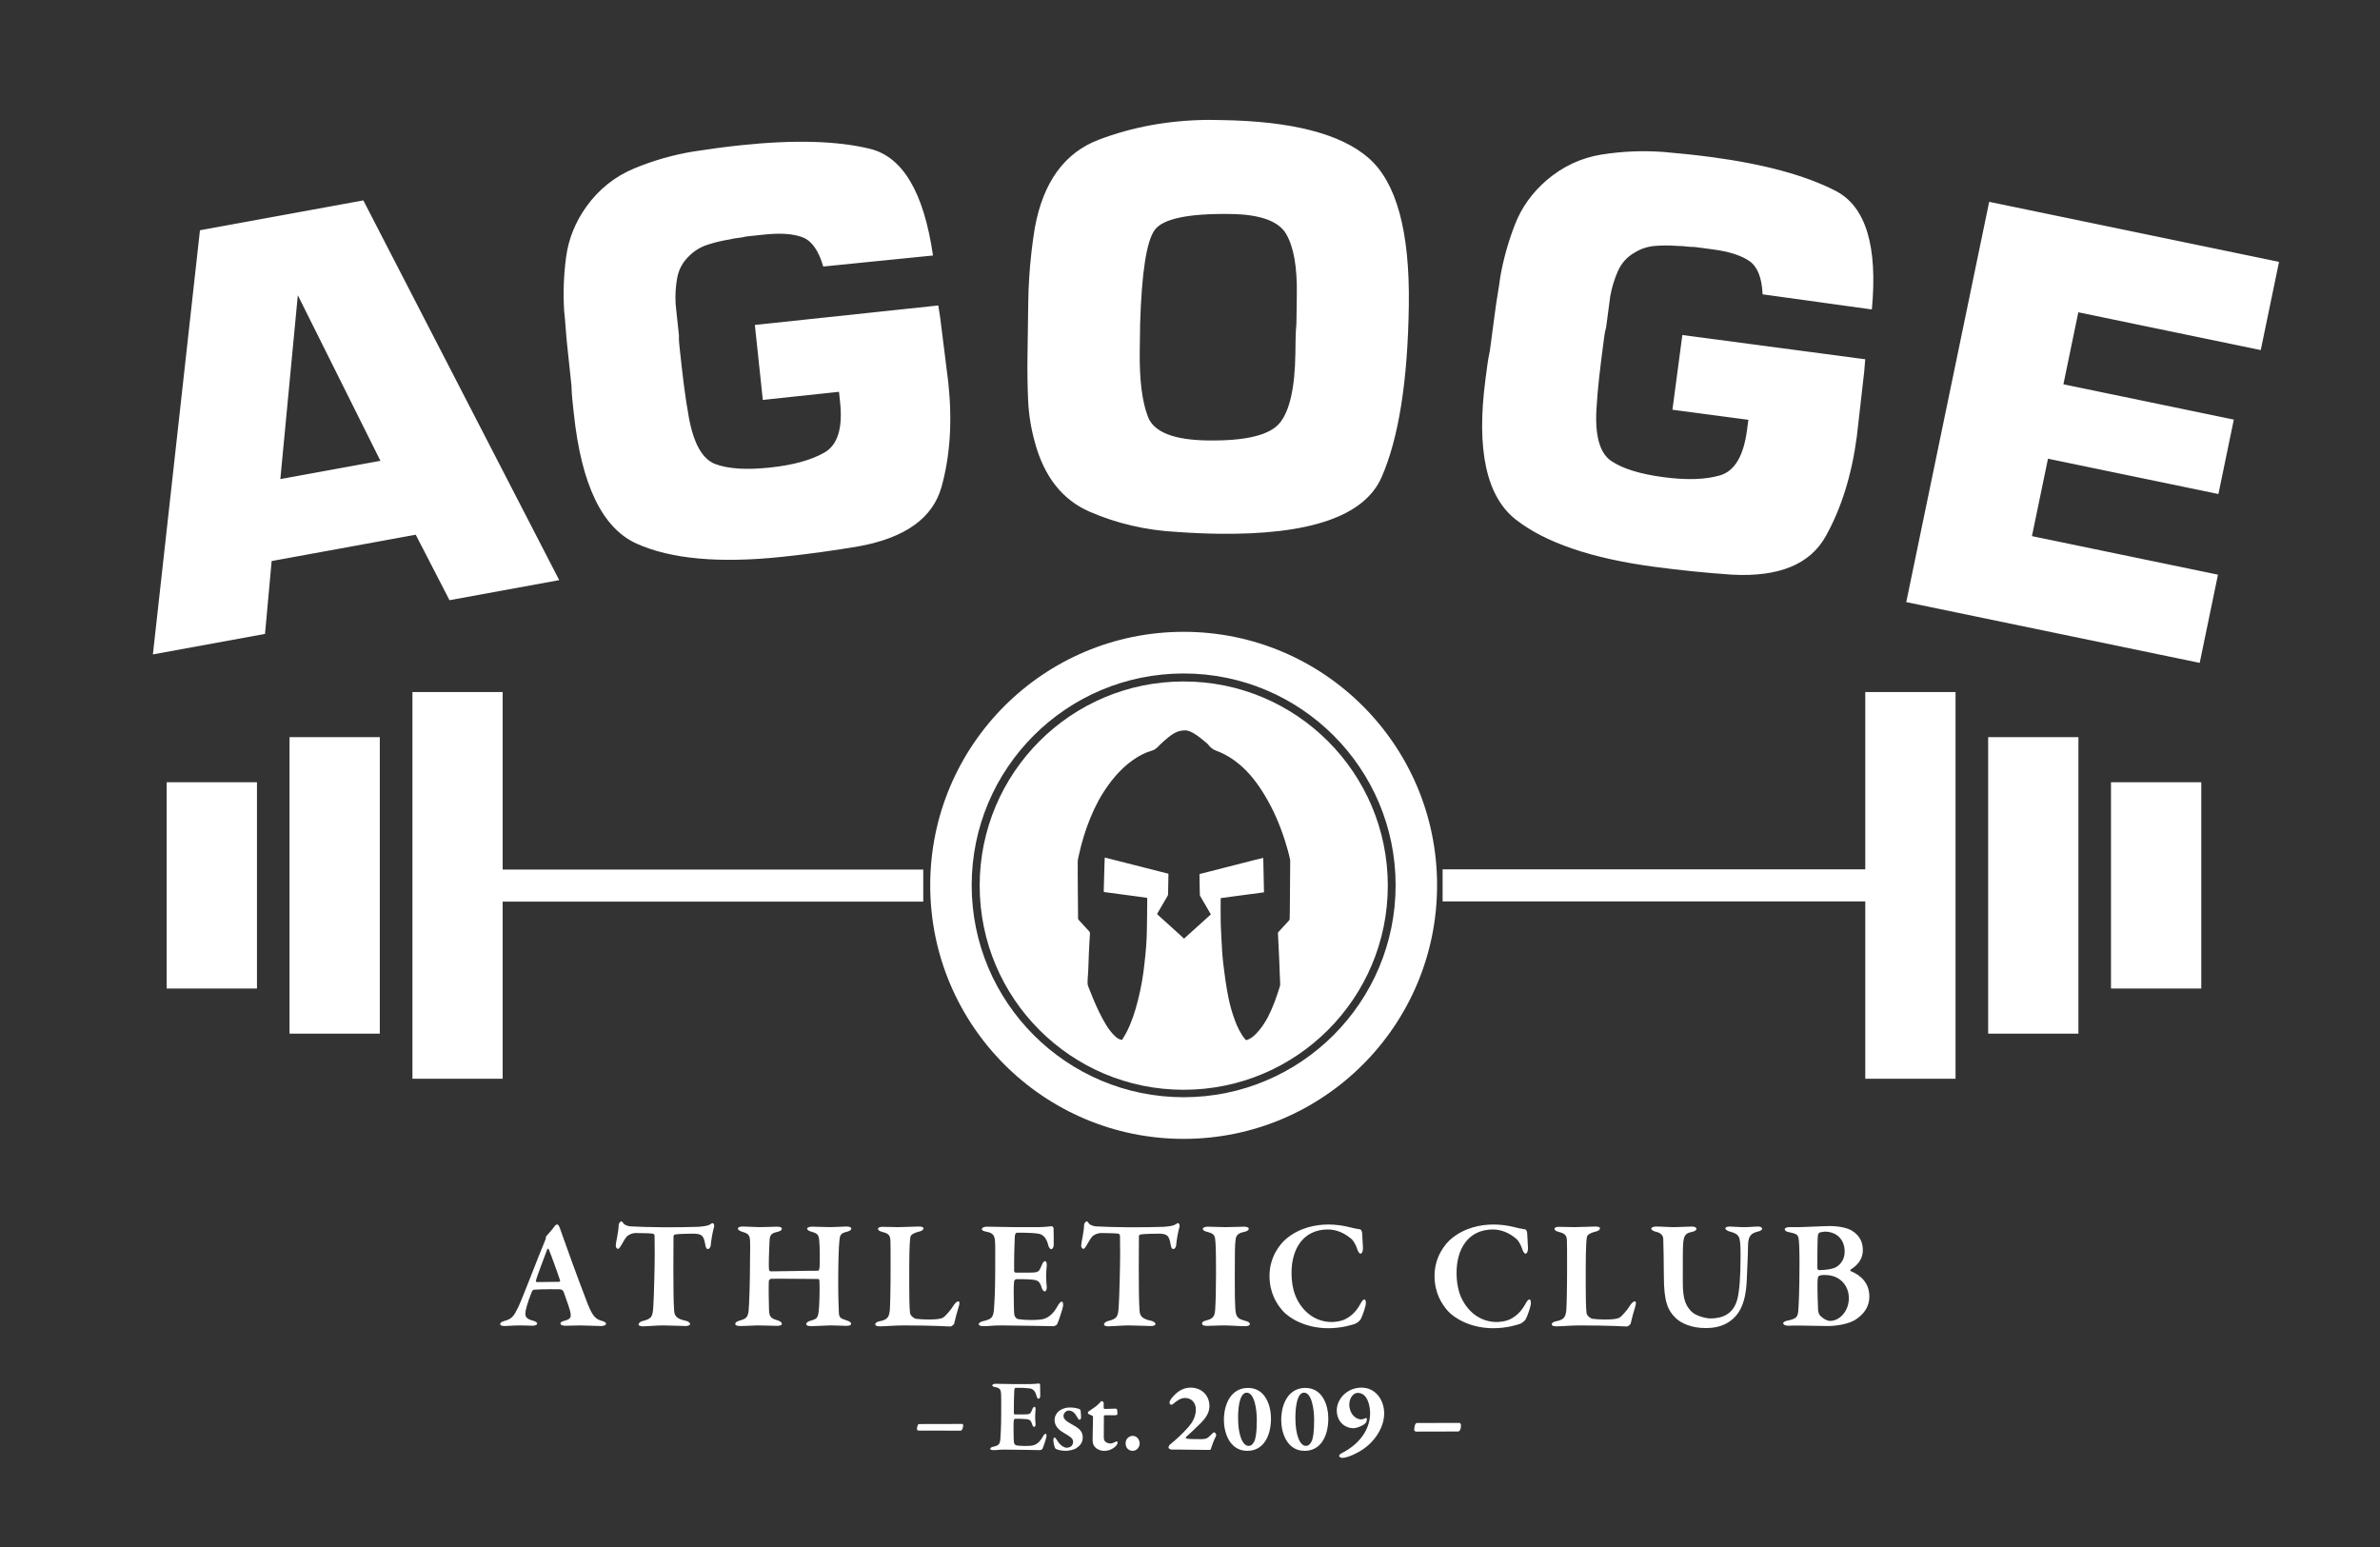 <?xml version="1.0" encoding="UTF-8" standalone="no"?>
<!-- Generator: Adobe Illustrator 16.0.0, SVG Export Plug-In . SVG Version: 6.00 Build 0)  -->

<svg
   xmlns:dc="http://purl.org/dc/elements/1.1/"
   xmlns:cc="http://creativecommons.org/ns#"
   xmlns:rdf="http://www.w3.org/1999/02/22-rdf-syntax-ns#"
   xmlns:svg="http://www.w3.org/2000/svg"
   xmlns="http://www.w3.org/2000/svg"
   xmlns:sodipodi="http://sodipodi.sourceforge.net/DTD/sodipodi-0.dtd"
   xmlns:inkscape="http://www.inkscape.org/namespaces/inkscape"
   version="1.1"
   id="Ebene_1"
   x="0px"
   y="0px"
   width="400"
   height="260"
   viewBox="0 0 400 260"
   enable-background="new 0 0 612 792"
   xml:space="preserve"
   inkscape:version="0.48.4 r9939"
   sodipodi:docname="logo_helm_transparent.svg"><rect x="0" y="0" width="400" height="260" fill="#333333" stroke="none"/><defs
   id="defs33" /><sodipodi:namedview
   pagecolor="#ffffff"
   bordercolor="#666666"
   borderopacity="1"
   objecttolerance="10"
   gridtolerance="10"
   guidetolerance="10"
   inkscape:pageopacity="0"
   inkscape:pageshadow="2"
   inkscape:window-width="1920"
   inkscape:window-height="1003"
   id="namedview31"
   showgrid="false"
   inkscape:zoom="1.8101934"
   inkscape:cx="274.99033"
   inkscape:cy="206.47058"
   inkscape:window-x="1911"
   inkscape:window-y="-9"
   inkscape:window-maximized="1"
   inkscape:current-layer="g3"
   showguides="true"
   inkscape:guide-bbox="true" />
<g
   id="g3"
   transform="translate(0,-532)">
	<polygon
   transform="matrix(0.313,0,0,1,25.014,268.189)"
   style="fill:#FFFFFF"
   points="415.828,415.346 415.828,415.346 184.752,415.346 184.752,409.957 415.828,409.957 "
   id="polygon5-9" /><polygon
   points="184.752,409.957 415.828,409.957 415.828,415.346 415.828,415.346 184.752,415.346 "
   id="polygon5"
   transform="matrix(0.311,0,0,1,184.999,268.152)"
   style="fill:#FFFFFF" />
	<polygon
   points="414.795,445.15 414.795,380.158 429.967,380.158 429.967,445.15 429.967,445.15 "
   id="polygon7"
   style="fill:#FFFFFF"
   transform="translate(-101.304,268.152)" />
	<polygon
   points="435.449,437.57 435.449,387.737 450.617,387.737 450.617,437.57 450.617,437.57 "
   id="polygon9"
   style="fill:#FFFFFF"
   transform="translate(-101.304,268.152)" />
	<polygon
   points="456.092,429.986 456.092,395.317 471.265,395.317 471.265,429.986 471.265,429.986 "
   id="polygon11"
   style="fill:#FFFFFF"
   transform="translate(-101.304,268.152)" />
	<polygon
   points="185.787,445.15 185.787,380.158 170.623,380.158 170.623,445.15 170.623,445.15 "
   id="polygon13"
   style="fill:#FFFFFF"
   transform="translate(-101.304,268.152)" />
	<polygon
   points="165.135,437.57 165.135,387.737 149.967,387.737 149.967,437.57 149.967,437.57 "
   id="polygon15"
   style="fill:#FFFFFF"
   transform="translate(-101.304,268.152)" />
	<polygon
   points="144.489,429.986 144.489,395.317 129.316,395.317 129.316,429.986 129.316,429.986 "
   id="polygon17"
   style="fill:#FFFFFF"
   transform="translate(-101.304,268.152)" />
	<path
   style="fill:#FFFFFF;fill-opacity:1;stroke:none"
   d="m 198.933,638.188 c -23.529,0 -42.594,19.065 -42.594,42.594 0,23.529 19.065,42.625 42.594,42.625 23.529,0 42.594,-19.096 42.594,-42.625 0,-23.529 -19.065,-42.594 -42.594,-42.594 z m 0,7 c 19.673,0 35.625,15.921 35.625,35.594 0,19.673 -15.952,35.625 -35.625,35.625 -19.673,0 -35.625,-15.952 -35.625,-35.625 0,-19.673 15.952,-35.594 35.625,-35.594 z"
   id="path3899"
   inkscape:connector-curvature="0" />
	
	
	<path
   d="m 154.437,771.335 c -0.174,0 -0.33,0.539 -0.33,0.835 0,0.104 0.122,0.262 0.261,0.262 l 7.079,0.017 c 0.261,0 0.453,-0.557 0.435,-0.938 0,-0.088 -0.139,-0.192 -0.174,-0.192 l -7.271,0.016 0,0 z m 16.022,-6.715 c -0.905,0 -2.331,-0.052 -3.149,-0.052 -0.243,0 -0.539,0.105 -0.539,0.261 0,0.174 0.191,0.244 0.557,0.313 0.748,0.139 0.887,0.486 0.922,1.112 0.034,0.506 0.017,1.306 0.017,3.358 0,2.157 -0.087,3.479 -0.139,4.209 -0.07,0.939 -0.296,1.113 -1.183,1.322 -0.296,0.069 -0.522,0.19 -0.522,0.348 0,0.174 0.261,0.227 0.591,0.227 0.627,0 0.818,-0.088 1.983,-0.088 1.305,0 5.602,0.088 5.793,0.088 0.087,0 0.365,-0.104 0.417,-0.227 0.157,-0.278 0.661,-1.879 0.661,-2.018 0.018,-0.14 0.035,-0.504 -0.139,-0.504 -0.139,0 -0.295,0.155 -0.539,0.608 -0.383,0.678 -0.852,1.095 -1.374,1.287 -0.435,0.156 -1.079,0.156 -1.6,0.156 -0.592,0 -1.131,-0.052 -1.409,-0.104 -0.174,-0.034 -0.331,-0.261 -0.383,-0.417 -0.07,-0.365 -0.052,-1.009 -0.07,-1.427 -0.017,-0.574 -0.035,-1.931 0.035,-2.418 0,-0.034 0.157,-0.208 0.226,-0.208 0.539,0 1.183,0 1.74,0.052 0.678,0.053 0.904,0.174 1.13,0.939 0.053,0.174 0.192,0.383 0.331,0.383 0.139,0 0.243,-0.209 0.226,-0.521 -0.035,-0.436 -0.07,-0.714 -0.07,-1.184 0,-0.399 0.035,-0.713 0.07,-1.2 0.017,-0.191 -0.035,-0.486 -0.174,-0.486 -0.157,0 -0.278,0.19 -0.383,0.451 -0.33,0.766 -0.295,0.836 -1.53,0.836 h -1.392 c -0.104,0 -0.174,-0.122 -0.174,-0.175 -0.017,-0.957 0.035,-3.375 0.07,-3.809 0.017,-0.418 0.156,-0.487 0.226,-0.487 1.339,-0.018 2.087,0.052 2.418,0.104 0.4,0.068 0.887,0.33 1.113,1.304 0.035,0.174 0.174,0.435 0.33,0.435 0.157,0 0.279,-0.242 0.279,-0.486 0,-0.349 0,-1.548 -0.018,-1.861 -0.017,-0.122 -0.139,-0.243 -0.208,-0.226 -0.244,0.035 -0.957,0.104 -1.531,0.104 h -2.609 l 0,0.001 z m 9.392,3.932 c -0.644,0 -1.131,0.155 -1.514,0.364 -0.73,0.4 -1.096,1.097 -1.096,1.739 0,0.887 0.574,1.548 1.218,1.948 0.522,0.313 0.731,0.453 1.2,0.748 0.557,0.348 0.696,0.661 0.696,0.957 0,0.277 -0.104,0.592 -0.348,0.783 -0.174,0.121 -0.487,0.226 -0.696,0.226 -0.435,0 -1.113,-0.33 -1.687,-1.305 -0.122,-0.208 -0.243,-0.4 -0.417,-0.4 -0.07,0 -0.174,0.14 -0.174,0.4 0,0.608 0.261,1.34 0.33,1.427 0.331,0.278 1.218,0.399 1.757,0.399 0.504,0 1.392,-0.19 1.757,-0.435 0.574,-0.365 1.096,-0.938 1.096,-1.757 0,-0.783 -0.209,-1.392 -1.705,-2.192 -0.87,-0.486 -1.531,-0.869 -1.531,-1.495 0,-0.453 0.435,-0.888 0.87,-0.888 0.626,0 1.061,0.4 1.444,1.131 0.104,0.191 0.261,0.418 0.383,0.418 0.121,0 0.26,-0.209 0.26,-0.366 0,-0.121 -0.034,-0.869 -0.069,-1.112 -0.018,-0.14 -0.087,-0.244 -0.157,-0.296 -0.034,-0.018 -0.4,-0.156 -0.626,-0.191 -0.226,-0.051 -0.59,-0.103 -0.991,-0.103 l 0,0 z m 5.8,0.243 c -0.07,0 -0.157,-0.104 -0.157,-0.156 0,-0.504 0,-0.801 0,-0.869 0,-0.122 -0.226,-0.296 -0.348,-0.296 -0.069,0 -0.191,0.139 -0.4,0.383 -0.382,0.399 -0.957,0.816 -1.826,1.391 -0.07,0.052 -0.087,0.087 -0.087,0.157 0,0.104 0.069,0.243 0.209,0.296 0.365,0.139 0.661,0.261 0.661,0.382 0,0.609 -0.07,3.131 -0.07,3.775 0,0.678 0.087,0.938 0.313,1.235 0.278,0.399 0.922,0.747 1.618,0.747 0.817,0 1.513,-0.33 1.983,-0.817 0.104,-0.121 0.278,-0.349 0.278,-0.504 0,-0.191 -0.07,-0.278 -0.122,-0.278 -0.069,0 -0.156,0.034 -0.295,0.121 -0.227,0.122 -0.592,0.244 -0.766,0.244 -0.278,0 -0.661,-0.122 -0.852,-0.296 -0.191,-0.174 -0.278,-0.383 -0.278,-0.817 0,-1.027 0.017,-2.644 0.017,-3.514 0,-0.035 0.07,-0.122 0.174,-0.122 0.139,0 1.583,0 1.652,0 0.122,0 0.453,-0.035 0.453,-0.209 0,-0.208 -0.053,-0.766 -0.053,-0.713 0,-0.122 -0.191,-0.191 -0.26,-0.191 -0.07,-10e-4 -1.463,0.051 -1.844,0.051 l 0,0 z m 4.708,4.523 c -0.4,0 -1.182,0.33 -1.182,1.269 0,0.854 0.643,1.253 1.165,1.253 0.574,0 1.165,-0.435 1.2,-1.253 0,-0.4 -0.297,-1.269 -1.183,-1.269 l 0,0 z m 6.609,2.313 h 1.566 c 0.921,0 3.879,0.053 4.714,0.053 0.139,0 0.26,-0.087 0.277,-0.174 0.035,-0.175 0.4,-1.305 0.835,-2.14 0.14,-0.226 -0.087,-0.644 -0.331,-0.644 -0.087,0 -0.348,0.261 -0.521,0.435 -0.417,0.436 -0.643,0.574 -0.904,0.645 -0.157,0.052 -0.609,0.068 -0.8,0.068 -1.166,0 -2.209,0 -2.453,-0.139 -0.069,-0.069 -0.087,-0.156 -0.052,-0.191 0.591,-0.505 1.722,-1.583 2.574,-2.435 1.096,-1.131 1.392,-1.966 1.392,-2.801 0,-1.826 -1.357,-3.097 -3.166,-3.097 -1.478,0 -2.54,0.923 -3.288,1.913 -0.173,0.278 -0.26,0.487 -0.26,0.626 0,0.157 0.191,0.349 0.33,0.349 0.104,0 0.313,-0.14 0.452,-0.278 0.453,-0.383 1.096,-0.87 1.827,-0.87 1.009,0 1.826,0.713 1.826,1.948 0,1.253 -0.661,2.279 -1.27,2.958 -0.939,1.095 -2.191,2.209 -3.078,2.922 -0.174,0.139 -0.261,0.435 -0.244,0.522 0,0.121 0.226,0.33 0.574,0.33 l 0,0 z m 12.783,-10.367 c -2.801,0 -4.053,2.627 -4.053,5.409 0,2.035 0.922,5.166 3.931,5.166 2.853,0 3.982,-2.695 3.982,-5.427 0,-2.104 -0.887,-5.148 -3.86,-5.148 l 0,0 z m -0.209,0.8 c 1.287,0 1.687,2.801 1.687,4.558 0,2.156 -0.174,3.078 -0.435,3.652 -0.243,0.47 -0.539,0.73 -0.956,0.73 -0.992,0 -1.757,-1.825 -1.757,-4.661 0,-2 0.295,-3.097 0.573,-3.618 0.208,-0.4 0.47,-0.661 0.888,-0.661 l 0,0 z m 9.842,-0.8 c -2.801,0 -4.053,2.627 -4.053,5.409 0,2.035 0.922,5.166 3.931,5.166 2.853,0 3.983,-2.695 3.983,-5.427 0,-2.104 -0.888,-5.148 -3.861,-5.148 l 0,0 z m -0.209,0.8 c 1.287,0 1.687,2.801 1.687,4.558 0,2.156 -0.174,3.078 -0.435,3.652 -0.243,0.47 -0.539,0.73 -0.956,0.73 -0.992,0 -1.757,-1.825 -1.757,-4.661 0,-2 0.295,-3.097 0.574,-3.618 0.209,-0.4 0.469,-0.661 0.887,-0.661 l 0,0 z m 9.634,-0.852 c -0.766,0 -1.479,0.208 -2.001,0.487 -1.548,0.817 -2.139,2.279 -2.139,3.305 0,1.845 1.234,3.026 2.853,3.026 0.417,0 1.217,-0.295 1.723,-0.626 0.208,-0.156 0.382,-0.365 0.382,-0.4 0.052,-0.139 0.104,-0.364 0.104,-0.521 0,-0.069 -0.104,-0.191 -0.191,-0.156 -0.121,0.069 -0.522,0.227 -0.766,0.227 -0.922,0 -2,-0.923 -2,-2.522 0,-0.8 0.487,-1.931 1.427,-1.931 1.635,0 2.069,2.174 2.069,3.408 0,2.331 -1.339,4.976 -4.784,6.732 -0.364,0.191 -0.417,0.348 -0.417,0.417 0,0.279 0.365,0.366 0.558,0.366 0.486,0 1.478,-0.313 2.557,-0.905 2.8,-1.478 4.453,-4.209 4.453,-6.575 -0.001,-2.193 -1.392,-4.332 -3.828,-4.332 l 0,0 z m 9.288,5.949 c -0.069,0 -0.174,0.087 -0.243,0.227 -0.104,0.226 -0.174,0.713 -0.174,0.869 0,0.156 0.122,0.348 0.313,0.348 l 7.113,-0.018 c 0.07,0 0.244,-0.155 0.313,-0.296 0.087,-0.19 0.14,-0.607 0.122,-0.852 0,-0.07 -0.14,-0.296 -0.227,-0.296 l -7.217,0.018 0,0 z"
   id="path25"
   inkscape:connector-curvature="0"
   style="fill:#FFFFFF" />
	<path
   d="m 93.64,737.798 c -0.131,0 -0.313,0.104 -0.47,0.34 -0.183,0.286 -0.992,1.252 -1.357,1.617 -0.078,0.053 -0.052,0.131 -0.052,0.208 0,0.105 -0.104,0.418 -0.13,0.471 -1.096,2.583 -3.914,10.019 -4.54,11.271 -0.757,1.539 -1.043,1.957 -2.375,2.322 -0.548,0.157 -0.652,0.339 -0.652,0.521 0,0.156 0.157,0.313 0.757,0.313 0.391,0 1.565,-0.104 2.583,-0.104 0.965,0 1.618,0.052 2.087,0.052 0.417,0 0.783,-0.131 0.783,-0.339 0,-0.235 -0.235,-0.393 -0.756,-0.522 -0.966,-0.261 -1.227,-0.627 -1.227,-1.147 0,-0.522 0.287,-1.696 1.122,-3.784 0.052,-0.078 0.208,-0.262 0.287,-0.262 0.365,-0.025 1.618,-0.104 4.383,-0.077 0.313,0 0.6,0.286 0.626,0.391 0.6,1.67 1.148,3.132 1.2,3.81 0.052,0.417 0.026,0.835 -1.044,1.097 -0.496,0.104 -0.678,0.312 -0.678,0.442 0,0.235 0.313,0.393 0.835,0.393 0.678,0 1.696,-0.052 2.557,-0.052 0.809,0 2.766,0.104 3.418,0.104 0.6,0 0.861,-0.209 0.861,-0.391 0,-0.184 -0.235,-0.341 -0.678,-0.471 -0.887,-0.261 -1.461,-0.521 -2.322,-2.635 -0.522,-1.305 -2.296,-6.028 -3.731,-10.072 -0.339,-0.965 -0.809,-2.296 -1.043,-2.922 -0.21,-0.522 -0.314,-0.574 -0.444,-0.574 l 0,0 z m 0.391,9.628 c -0.835,0 -2.766,0.025 -3.783,0.052 -0.104,0 -0.209,-0.131 -0.183,-0.261 0.156,-0.626 1.409,-3.914 1.878,-5.166 0.079,-0.209 0.235,-0.262 0.287,-0.079 0.365,0.86 1.513,4.019 1.905,5.245 0.026,0.104 -0.078,0.209 -0.104,0.209 l 0,0 z m 17.678,-9.159 c -1.775,0 -5.219,-0.104 -5.793,-0.156 -0.496,-0.052 -0.992,-0.313 -1.07,-0.418 -0.157,-0.208 -0.261,-0.417 -0.444,-0.417 -0.183,0 -0.417,0.417 -0.417,0.521 -0.026,1.33 -0.496,3.026 -0.496,3.522 0,0.261 0.13,0.574 0.392,0.574 0.104,0 0.261,-0.156 0.574,-0.678 0.339,-0.627 0.626,-1.097 0.887,-1.384 0.287,-0.339 1.018,-0.6 1.435,-0.6 0.574,0 2.453,0.026 2.949,0.104 0.078,0 0.287,0.132 0.287,0.365 0,0.679 0.026,1.566 0.026,3.053 0,1.983 -0.13,7.177 -0.235,8.716 -0.104,1.825 -0.209,2.166 -1.905,2.583 -0.261,0.077 -0.574,0.312 -0.574,0.548 0,0.209 0.313,0.312 0.809,0.312 0.443,0 2.453,-0.155 3.261,-0.155 0.679,0 3.653,0.104 3.862,0.104 0.287,0 0.731,-0.104 0.731,-0.339 0,-0.157 -0.287,-0.444 -0.653,-0.522 -1.748,-0.364 -1.957,-0.887 -2.035,-1.722 -0.104,-1.305 -0.13,-4.071 -0.13,-7.071 0,-2.244 0.026,-4.227 0.026,-5.427 0,-0.104 0.104,-0.287 0.261,-0.312 0.652,-0.105 2.557,-0.132 3.183,-0.132 1.278,0.053 1.618,0.287 1.879,1.774 0.104,0.679 0.261,0.809 0.443,0.809 0.313,0 0.496,-0.442 0.496,-0.678 0.078,-0.966 0.339,-2.296 0.548,-3.027 0.104,-0.364 -0.105,-0.651 -0.235,-0.651 -0.104,0 -0.209,0.078 -0.417,0.209 -0.34,0.208 -0.731,0.312 -2.01,0.417 -0.861,0.052 -4.174,0.078 -5.635,0.078 l 0,0 z m 17.53,7.071 c -0.079,-0.494 0.026,-3.521 0.078,-4.461 0.026,-1.069 0.104,-1.565 1.2,-1.801 0.548,-0.13 0.887,-0.287 0.887,-0.574 0,-0.234 -0.313,-0.339 -0.861,-0.339 -0.626,0 -1.8,0.078 -2.896,0.078 -0.678,0 -2.113,-0.104 -2.818,-0.104 -0.47,0 -0.809,0.104 -0.809,0.364 0,0.209 0.287,0.393 0.887,0.574 0.861,0.261 1.096,0.548 1.148,1.409 0.053,1.044 0,2.479 0,3.262 0,3.574 -0.13,7.462 -0.234,8.506 -0.131,1.097 -0.366,1.384 -1.514,1.696 -0.443,0.13 -0.73,0.287 -0.73,0.574 0,0.208 0.234,0.339 0.913,0.339 0.887,0 2.218,-0.104 2.818,-0.104 0.913,0 3.079,0.077 3.261,0.077 0.34,0 0.861,-0.077 0.835,-0.339 0,-0.287 -0.365,-0.496 -0.913,-0.652 -1.07,-0.313 -1.226,-0.704 -1.252,-1.932 -0.026,-0.834 -0.079,-3.626 -0.026,-4.592 0,-0.156 0.208,-0.365 0.339,-0.391 0.522,-0.053 5.87,0.025 7.958,0.025 0.104,0 0.209,0.104 0.209,0.339 0.052,0.705 0.026,3.157 -0.053,4.201 -0.13,1.932 -0.182,2.141 -1.461,2.479 -0.365,0.104 -0.704,0.312 -0.704,0.548 0,0.236 0.261,0.365 0.887,0.365 0.522,0 2.609,-0.13 3.183,-0.13 0.783,0 2.192,0.077 2.635,0.077 0.47,0 0.835,-0.077 0.835,-0.364 0,-0.209 -0.261,-0.393 -0.73,-0.549 -1.044,-0.34 -1.305,-0.418 -1.331,-1.435 -0.026,-0.862 -0.104,-2.218 -0.104,-4.775 0,-3.705 0.078,-6.054 0.208,-7.279 0.053,-0.757 0.209,-1.174 1.148,-1.383 0.601,-0.156 0.835,-0.313 0.835,-0.574 0,-0.209 -0.313,-0.339 -0.808,-0.339 -0.314,0 -1.957,0.104 -2.792,0.104 -0.679,0 -2.609,-0.078 -2.949,-0.078 -0.6,0 -0.861,0.157 -0.861,0.339 0,0.262 0.392,0.418 0.757,0.522 1.044,0.287 1.174,0.548 1.278,1.487 0.105,1.018 0.105,4.07 0.053,4.409 -0.026,0.392 -0.131,0.652 -0.235,0.652 -2.74,0 -6.184,0.105 -7.958,0.105 -0.183,0.004 -0.287,-0.127 -0.313,-0.336 l 0,0 z m 18.327,-6.784 c 0,0.183 0.235,0.365 0.731,0.496 1.2,0.286 1.331,0.704 1.357,1.592 0.026,0.86 0.026,1.878 0.026,4.409 0,3.758 -0.079,6.497 -0.131,7.149 -0.13,1.148 -0.365,1.617 -1.8,1.878 -0.418,0.078 -0.652,0.313 -0.652,0.496 0,0.235 0.313,0.339 0.782,0.339 0.809,0 2.61,-0.155 3.862,-0.155 5.297,0 7.619,0.182 8.01,0.182 0.105,0 0.548,-0.287 0.6,-0.443 0.157,-0.73 0.548,-2.166 0.835,-3.079 0.105,-0.418 0.079,-0.705 -0.104,-0.705 -0.183,0 -0.47,0.184 -0.705,0.522 -0.678,1.096 -1.304,1.696 -1.643,2.035 -0.287,0.261 -0.574,0.312 -0.809,0.366 -0.47,0.104 -1.305,0.13 -1.879,0.13 -0.73,0 -1.67,-0.053 -2.165,-0.13 -0.105,-0.027 -0.888,-0.393 -0.94,-1.019 -0.104,-0.887 -0.13,-3.026 -0.13,-4.827 0,-3.861 0,-6.497 0.182,-7.802 0.027,-0.312 0.235,-0.704 1.644,-1.043 0.261,-0.079 0.574,-0.261 0.574,-0.496 0,-0.183 -0.208,-0.312 -0.809,-0.312 -0.626,0 -2.426,0.104 -3.444,0.104 -0.756,0 -1.904,-0.052 -2.609,-0.052 -0.47,0 -0.783,0.104 -0.783,0.365 l 0,0 z m 22.982,-0.313 c -1.357,0 -3.496,-0.078 -4.723,-0.078 -0.365,0 -0.808,0.157 -0.808,0.392 0,0.261 0.287,0.365 0.835,0.47 1.122,0.209 1.33,0.73 1.382,1.67 0.053,0.757 0.027,1.957 0.027,5.036 0,3.234 -0.131,5.218 -0.209,6.313 -0.105,1.409 -0.444,1.67 -1.774,1.983 -0.444,0.104 -0.783,0.287 -0.783,0.521 0,0.262 0.391,0.34 0.887,0.34 0.939,0 1.226,-0.13 2.974,-0.13 1.957,0 8.402,0.13 8.689,0.13 0.131,0 0.548,-0.157 0.626,-0.34 0.235,-0.418 0.992,-2.817 0.992,-3.026 0.026,-0.209 0.052,-0.757 -0.209,-0.757 -0.209,0 -0.444,0.234 -0.809,0.914 -0.574,1.017 -1.278,1.643 -2.061,1.93 -0.652,0.235 -1.618,0.235 -2.401,0.235 -0.887,0 -1.696,-0.078 -2.113,-0.156 -0.261,-0.052 -0.496,-0.393 -0.574,-0.626 -0.104,-0.548 -0.078,-1.514 -0.104,-2.141 -0.027,-0.86 -0.053,-2.896 0.052,-3.627 0,-0.052 0.235,-0.312 0.339,-0.312 0.809,0 1.774,0 2.609,0.078 1.018,0.079 1.357,0.261 1.696,1.409 0.078,0.261 0.287,0.573 0.496,0.573 0.209,0 0.365,-0.312 0.339,-0.781 -0.052,-0.653 -0.104,-1.07 -0.104,-1.775 0,-0.6 0.052,-1.069 0.104,-1.8 0.026,-0.287 -0.052,-0.731 -0.261,-0.731 -0.235,0 -0.417,0.287 -0.574,0.68 -0.496,1.147 -0.443,1.252 -2.296,1.252 h -2.087 c -0.157,0 -0.261,-0.183 -0.261,-0.262 -0.026,-1.435 0.052,-5.062 0.104,-5.714 0.026,-0.626 0.235,-0.729 0.339,-0.729 2.009,-0.027 3.131,0.078 3.627,0.155 0.6,0.104 1.331,0.496 1.67,1.957 0.052,0.262 0.261,0.652 0.496,0.652 0.235,0 0.417,-0.365 0.417,-0.729 0,-0.522 0,-2.322 -0.026,-2.793 -0.026,-0.183 -0.209,-0.364 -0.313,-0.339 -0.365,0.053 -1.435,0.156 -2.296,0.156 h -3.914 l 0,0 z m 19.38,0.026 c -1.774,0 -5.218,-0.104 -5.792,-0.156 -0.496,-0.052 -0.992,-0.313 -1.07,-0.418 -0.157,-0.208 -0.261,-0.417 -0.444,-0.417 -0.182,0 -0.417,0.417 -0.417,0.521 -0.026,1.33 -0.496,3.026 -0.496,3.522 0,0.261 0.131,0.574 0.391,0.574 0.105,0 0.261,-0.156 0.574,-0.678 0.34,-0.627 0.627,-1.097 0.888,-1.384 0.287,-0.339 1.017,-0.6 1.435,-0.6 0.574,0 2.452,0.026 2.948,0.104 0.078,0 0.287,0.132 0.287,0.365 0,0.679 0.026,1.566 0.026,3.053 0,1.983 -0.13,7.177 -0.235,8.716 -0.104,1.825 -0.208,2.166 -1.904,2.583 -0.261,0.077 -0.574,0.312 -0.574,0.548 0,0.209 0.313,0.312 0.808,0.312 0.444,0 2.453,-0.155 3.262,-0.155 0.678,0 3.653,0.104 3.862,0.104 0.287,0 0.73,-0.104 0.73,-0.339 0,-0.157 -0.287,-0.444 -0.652,-0.522 -1.748,-0.364 -1.957,-0.887 -2.035,-1.722 -0.105,-1.305 -0.131,-4.071 -0.131,-7.071 0,-2.244 0.026,-4.227 0.026,-5.427 0,-0.104 0.105,-0.287 0.261,-0.312 0.653,-0.105 2.557,-0.132 3.183,-0.132 1.279,0.053 1.618,0.287 1.879,1.774 0.104,0.679 0.261,0.809 0.444,0.809 0.313,0 0.495,-0.442 0.495,-0.678 0.079,-0.966 0.34,-2.296 0.548,-3.027 0.105,-0.364 -0.104,-0.651 -0.235,-0.651 -0.104,0 -0.208,0.078 -0.417,0.209 -0.339,0.208 -0.731,0.312 -2.009,0.417 -0.861,0.052 -4.175,0.078 -5.636,0.078 l 0,0 z m 14.443,7.776 c 0,2.219 -0.053,4.905 -0.132,5.897 -0.052,1.122 -0.233,1.669 -1.435,1.956 -0.548,0.131 -0.782,0.313 -0.782,0.496 0,0.261 0.182,0.443 0.808,0.443 0.966,0 1.749,-0.077 2.505,-0.077 1.096,-0.027 2.87,0.13 3.914,0.13 0.312,0 0.809,-0.078 0.809,-0.34 0,-0.261 -0.261,-0.443 -0.73,-0.548 -1.461,-0.392 -1.617,-0.705 -1.723,-2.243 -0.052,-0.783 -0.078,-1.905 -0.078,-5.062 0,-4.488 0.026,-5.401 0.104,-6.053 0.053,-0.68 0.131,-1.357 1.435,-1.592 0.444,-0.078 0.81,-0.287 0.81,-0.522 0,-0.261 -0.365,-0.365 -0.81,-0.365 -0.913,0 -1.825,0.078 -3.104,0.078 -0.861,0 -2.217,-0.078 -2.975,-0.078 -0.47,0 -0.834,0.157 -0.834,0.365 0,0.183 0.157,0.366 0.783,0.522 1.278,0.312 1.278,0.704 1.357,1.956 0.078,0.993 0.078,3.706 0.078,5.037 l 0,0 z m 18.907,-8.245 c -2.139,0 -4.826,0.522 -7.044,2.349 -1.096,0.887 -2.871,3.104 -2.871,6.262 0,2.896 1.201,4.723 2.192,5.871 1.07,1.226 3.811,2.948 7.671,2.948 2.401,0 4.201,-0.626 4.566,-0.756 0.392,-0.184 0.86,-0.602 0.939,-0.835 0.234,-0.471 0.652,-1.618 0.782,-2.271 0.079,-0.287 0.079,-0.966 -0.208,-0.966 -0.209,0 -0.392,0.235 -0.705,0.809 -0.6,1.07 -1.304,1.826 -2.27,2.374 -0.913,0.548 -2.192,0.602 -2.531,0.602 -2.035,0 -4.409,-1.019 -5.844,-3.889 -0.574,-1.147 -0.889,-2.661 -0.889,-4.409 0,-3.967 1.957,-7.253 6.106,-7.253 1.409,0 2.74,0.573 3.862,1.513 0.442,0.339 0.835,1.044 1.096,1.853 0.13,0.392 0.365,0.704 0.495,0.704 0.287,0 0.47,-0.443 0.443,-0.991 -0.052,-0.757 -0.104,-1.67 -0.131,-2.4 0,-0.392 -0.208,-0.704 -0.391,-0.704 -0.6,-0.079 -1.252,-0.235 -1.879,-0.393 -0.936,-0.236 -2.188,-0.418 -3.389,-0.418 l 0,0 z m 27.736,0 c -2.14,0 -4.827,0.522 -7.045,2.349 -1.096,0.887 -2.87,3.104 -2.87,6.262 0,2.896 1.2,4.723 2.192,5.871 1.068,1.226 3.809,2.948 7.671,2.948 2.399,0 4.2,-0.626 4.565,-0.756 0.392,-0.184 0.861,-0.602 0.939,-0.835 0.235,-0.471 0.652,-1.618 0.783,-2.271 0.078,-0.287 0.078,-0.966 -0.209,-0.966 -0.209,0 -0.392,0.235 -0.704,0.809 -0.602,1.07 -1.305,1.826 -2.271,2.374 -0.914,0.548 -2.191,0.602 -2.53,0.602 -2.036,0 -4.41,-1.019 -5.846,-3.889 -0.573,-1.147 -0.887,-2.661 -0.887,-4.409 0,-3.967 1.957,-7.253 6.105,-7.253 1.408,0 2.739,0.573 3.861,1.513 0.444,0.339 0.835,1.044 1.097,1.853 0.13,0.392 0.364,0.704 0.495,0.704 0.287,0 0.47,-0.443 0.443,-0.991 -0.052,-0.757 -0.104,-1.67 -0.13,-2.4 0,-0.392 -0.209,-0.704 -0.392,-0.704 -0.601,-0.079 -1.252,-0.235 -1.878,-0.393 -0.936,-0.236 -2.188,-0.418 -3.389,-0.418 l 0,0 z m 10.249,0.756 c 0,0.183 0.234,0.365 0.73,0.496 1.199,0.286 1.331,0.704 1.356,1.592 0.026,0.86 0.026,1.878 0.026,4.409 0,3.758 -0.078,6.497 -0.13,7.149 -0.131,1.148 -0.366,1.617 -1.802,1.878 -0.417,0.078 -0.651,0.313 -0.651,0.496 0,0.235 0.312,0.339 0.783,0.339 0.808,0 2.608,-0.155 3.86,-0.155 5.297,0 7.619,0.182 8.011,0.182 0.104,0 0.548,-0.287 0.601,-0.443 0.156,-0.73 0.548,-2.166 0.835,-3.079 0.104,-0.418 0.078,-0.705 -0.105,-0.705 -0.182,0 -0.469,0.184 -0.703,0.522 -0.68,1.096 -1.306,1.696 -1.645,2.035 -0.287,0.261 -0.574,0.312 -0.809,0.366 -0.471,0.104 -1.306,0.13 -1.879,0.13 -0.73,0 -1.669,-0.053 -2.165,-0.13 -0.105,-0.027 -0.888,-0.393 -0.939,-1.019 -0.104,-0.887 -0.131,-3.026 -0.131,-4.827 0,-3.861 0,-6.497 0.183,-7.802 0.026,-0.312 0.235,-0.704 1.644,-1.043 0.261,-0.079 0.575,-0.261 0.575,-0.496 0,-0.183 -0.209,-0.312 -0.81,-0.312 -0.627,0 -2.427,0.104 -3.444,0.104 -0.757,0 -1.904,-0.052 -2.609,-0.052 -0.468,0 -0.782,0.104 -0.782,0.365 l 0,0 z m 16.265,-0.052 c 0,0.235 0.418,0.418 0.705,0.496 0.991,0.209 1.252,0.679 1.305,1.174 0.025,0.313 0.104,4.385 0.104,6.341 0,4.175 0.626,5.74 2.087,7.097 0.861,0.783 2.558,1.592 4.905,1.592 1.044,0 2.375,-0.13 3.575,-0.809 1.853,-1.07 3.183,-2.87 3.366,-7.279 0.052,-1.357 0.209,-4.462 0.209,-5.689 0.025,-1.643 0.417,-2.139 1.695,-2.451 0.365,-0.078 0.679,-0.287 0.679,-0.444 0,-0.208 -0.235,-0.391 -0.652,-0.391 -0.731,0 -1.383,0.104 -2.427,0.104 -0.835,0 -1.774,-0.104 -2.4,-0.104 -0.444,0 -0.705,0.155 -0.705,0.312 0,0.235 0.444,0.444 0.705,0.522 1.2,0.287 1.644,0.704 1.722,1.486 0.053,0.287 0.131,0.835 0.131,2.531 0,3.602 -0.183,5.792 -0.496,7.175 -0.652,2.845 -2.766,3.418 -4.566,3.418 -0.756,0 -2.452,-0.417 -3.183,-1.147 -0.835,-0.887 -1.461,-1.8 -1.461,-4.827 0,-3.679 -0.026,-6.185 0.104,-7.045 0.157,-1.018 0.47,-1.33 1.409,-1.513 0.496,-0.104 0.783,-0.313 0.783,-0.522 0,-0.208 -0.262,-0.391 -0.758,-0.391 -0.573,0 -2.034,0.104 -3,0.104 -0.939,0 -1.957,-0.104 -3.053,-0.104 -0.443,-10e-4 -0.783,0.155 -0.783,0.364 l 0,0 z m 35.554,3.549 c 0,-1.279 -0.548,-2.428 -1.827,-3.21 -0.782,-0.495 -2.243,-0.782 -3.757,-0.782 -1.07,0 -4.253,0.182 -5.088,0.182 h -1.723 c -0.339,0 -0.729,0.131 -0.729,0.339 0,0.287 0.339,0.444 0.678,0.496 1.357,0.261 1.513,0.47 1.644,1.044 0.078,0.365 0.156,1.696 0.156,3.914 0,5.166 -0.156,7.775 -0.208,8.323 -0.104,0.887 -0.209,1.279 -1.801,1.592 -0.287,0.052 -0.73,0.208 -0.73,0.443 0,0.234 0.365,0.418 0.836,0.418 0.417,0 1.043,-0.052 1.982,-0.026 1.174,0.026 4.044,0.078 4.774,0.078 1.044,0 3.419,-0.261 4.671,-1.148 1.252,-0.835 2.218,-2.061 2.218,-3.782 0,-2.244 -1.331,-3.55 -3.131,-4.307 -0.079,0 -0.105,-0.208 -0.026,-0.234 0.703,-0.496 2.061,-1.357 2.061,-3.34 l 0,0 z m -3.054,0.313 c 0,1.017 -0.442,1.905 -1.252,2.479 -0.626,0.469 -2.113,0.626 -3.053,0.626 -0.157,0 -0.287,-0.209 -0.287,-0.34 0,-4.384 0.053,-5.141 0.104,-5.558 0.025,-0.157 0.183,-0.391 0.234,-0.418 0.287,-0.078 0.758,-0.156 0.913,-0.156 1.88,10e-4 3.341,1.201 3.341,3.367 l 0,0 z m 0.705,7.801 c 0,2.166 -1.514,3.836 -3.184,3.836 -0.469,0 -1.2,-0.418 -1.643,-0.887 -0.184,-0.209 -0.314,-0.626 -0.341,-0.835 -0.052,-0.783 -0.13,-3.914 -0.104,-4.592 0,-1.019 0.13,-1.148 0.209,-1.228 0.078,-0.078 0.521,-0.182 0.887,-0.182 0.887,0 1.645,0.156 2.244,0.495 1.15,0.628 1.932,1.854 1.932,3.393 l 0,0 z"
   id="path27"
   inkscape:connector-curvature="0"
   style="fill:#FFFFFF" />
	<path
   style="fill:#FFFFFF;fill-opacity:1"
   d="m 198.933,646.531 c -18.947,0 -34.281,15.366 -34.281,34.312 0,18.947 15.335,34.312 34.281,34.312 18.947,0 34.312,-15.366 34.312,-34.312 0,-18.947 -15.366,-34.312 -34.312,-34.312 z m 0.219,8.219 c 0.332,-0.011 0.635,0.088 0.938,0.219 0.707,0.322 1.335,0.798 1.938,1.281 0.301,0.249 0.61,0.485 0.906,0.75 0.114,0.109 0.21,0.256 0.312,0.375 0.318,0.343 0.672,0.615 1.125,0.781 1.45,0.531 2.753,1.321 3.938,2.312 1.736,1.466 3.08,3.248 4.25,5.188 1.435,2.38 2.528,4.918 3.375,7.562 0.349,1.104 0.678,2.216 0.906,3.344 0.006,0.062 0,0.147 0,0.219 -0.016,2.798 -0.043,5.591 -0.062,8.375 0,0.427 -0.01,0.85 -0.031,1.281 0,0.067 -0.011,0.167 -0.062,0.219 -0.599,0.659 -1.2,1.319 -1.812,1.969 -0.055,0.067 -0.106,0.125 -0.094,0.219 0.046,0.842 0.074,1.69 0.125,2.531 0.027,0.671 0.048,1.334 0.094,2 0.031,0.848 0.073,1.71 0.094,2.562 0.032,0.51 0.059,1.017 0.062,1.531 0,0.114 -0.021,0.23 -0.062,0.344 -0.551,1.772 -1.163,3.526 -2.031,5.188 -0.531,0.972 -1.125,1.887 -1.906,2.688 -0.409,0.421 -0.85,0.807 -1.406,1.031 -0.338,0.139 -0.344,0.128 -0.562,-0.156 -0.733,-0.915 -1.209,-1.945 -1.625,-3.031 -0.478,-1.279 -0.859,-2.623 -1.125,-3.969 -0.176,-0.915 -0.334,-1.8 -0.469,-2.719 -0.109,-0.702 -0.197,-1.413 -0.281,-2.125 -0.083,-0.649 -0.162,-1.304 -0.219,-1.969 -0.062,-0.65 -0.088,-1.313 -0.125,-1.969 -0.046,-0.794 -0.101,-1.58 -0.125,-2.375 -0.043,-0.754 -0.062,-1.507 -0.062,-2.25 -0.017,-1.023 0,-2.038 0,-3.062 -0.002,-0.041 0.02,-0.11 0.031,-0.156 2.433,-0.327 4.812,-0.636 7.25,-0.969 -0.047,-1.928 -0.069,-3.841 -0.125,-5.781 -0.415,0.094 -0.8,0.178 -1.188,0.281 -3.005,0.765 -6.053,1.542 -9.062,2.312 -0.125,0.031 -0.25,0.073 -0.375,0.094 -0.078,0.021 -0.094,0.048 -0.094,0.125 0.025,0.644 0.02,1.298 0.031,1.938 0.016,0.489 0.02,0.974 0.031,1.469 0,0.083 0.046,0.182 0.094,0.25 0.556,0.966 1.111,1.94 1.688,2.906 0.01,0.042 0.037,0.067 0.062,0.125 -1.507,1.353 -2.992,2.704 -4.5,4.062 -0.259,-0.239 -0.523,-0.485 -0.781,-0.719 -1.192,-1.086 -2.403,-2.165 -3.594,-3.25 -0.171,-0.152 -0.172,-0.151 -0.062,-0.344 0.551,-0.95 1.1,-1.897 1.656,-2.844 0.047,-0.076 0.084,-0.167 0.094,-0.25 0.026,-1.123 0.048,-2.226 0.062,-3.344 l 0,-0.156 c -3.56,-0.91 -7.112,-1.809 -10.688,-2.719 -0.011,0.108 -0.031,0.213 -0.031,0.312 -0.019,0.675 -0.048,1.329 -0.062,2 -0.027,1.112 -0.048,2.233 -0.094,3.344 0,0.104 0.043,0.141 0.156,0.156 0.935,0.12 1.873,0.25 2.812,0.375 0.869,0.119 1.721,0.229 2.594,0.344 0.567,0.077 1.152,0.167 1.75,0.25 l 0,0.438 c -0.016,1.695 -0.025,3.394 -0.062,5.094 -0.005,0.878 -0.063,1.783 -0.125,2.656 -0.073,0.961 -0.166,1.918 -0.281,2.875 -0.217,2.083 -0.579,4.134 -1.094,6.156 -0.468,1.839 -1.037,3.645 -1.906,5.344 -0.207,0.405 -0.455,0.792 -0.688,1.188 -0.042,0.094 -0.099,0.118 -0.219,0.094 -0.446,-0.094 -0.808,-0.377 -1.125,-0.688 -0.545,-0.525 -0.97,-1.115 -1.375,-1.75 -0.904,-1.471 -1.616,-3.029 -2.281,-4.625 -0.255,-0.612 -0.496,-1.263 -0.75,-1.875 -0.12,-0.271 -0.125,-0.53 -0.125,-0.812 0.042,-0.691 0.088,-1.402 0.125,-2.094 0.036,-0.862 0.053,-1.725 0.094,-2.594 0.025,-0.623 0.073,-1.247 0.094,-1.875 0.031,-0.516 0.054,-1.016 0.094,-1.531 0.018,-0.16 -0.041,-0.286 -0.156,-0.406 -0.593,-0.628 -1.169,-1.271 -1.75,-1.906 -0.073,-0.062 -0.083,-0.137 -0.094,-0.219 -0.009,-2.552 -0.048,-5.105 -0.062,-7.656 0,-0.568 0.021,-1.133 0,-1.688 -0.01,-0.441 0.092,-0.865 0.188,-1.281 0.477,-2.141 1.099,-4.249 1.938,-6.281 0.8,-1.96 1.779,-3.815 3.031,-5.531 1.17,-1.62 2.509,-3.065 4.156,-4.219 0.963,-0.676 2.009,-1.236 3.156,-1.562 0.391,-0.103 0.677,-0.324 0.969,-0.594 0.331,-0.343 0.677,-0.684 1.031,-1 0.54,-0.479 1.086,-0.939 1.719,-1.312 0.577,-0.338 1.19,-0.5 1.844,-0.5 z"
   id="path19-4"
   inkscape:connector-curvature="0" /><path
   d="m 69.87,621.868 5.676,11.004 18.44,-3.371 -32.922,-63.822 -27.458,5.02 -7.91,71.285 18.846,-3.445 1.112,-12.245 24.216,-4.426 0,0 z m -5.935,-12.422 -16.819,3.074 2.937,-30.901 13.882,27.827 0,0 z m 62.932,-22.835 1.337,12.598 12.803,-1.358 0.185,1.741 c 0.464,4.371 -0.412,7.19 -2.624,8.461 -2.213,1.271 -5.265,2.112 -9.158,2.525 -3.96,0.42 -7.019,0.227 -9.176,-0.58 -2.157,-0.807 -3.642,-3.41 -4.454,-7.813 -0.333,-1.829 -0.614,-3.664 -0.843,-5.504 -0.231,-1.84 -0.443,-3.682 -0.638,-5.525 -0.051,-0.477 -0.1,-0.938 -0.147,-1.383 -0.047,-0.443 -0.062,-0.908 -0.044,-1.394 -0.051,-0.477 -0.1,-0.938 -0.147,-1.383 -0.047,-0.443 -0.096,-0.904 -0.147,-1.383 -0.043,-0.41 -0.087,-0.819 -0.13,-1.229 -0.044,-0.41 -0.087,-0.819 -0.13,-1.229 -0.093,-1.508 -0.007,-2.985 0.255,-4.429 0.261,-1.442 0.924,-2.67 1.991,-3.681 0.873,-0.886 1.91,-1.523 3.112,-1.915 1.201,-0.392 2.446,-0.688 3.737,-0.894 0.47,-0.115 0.928,-0.197 1.373,-0.244 0.443,-0.047 0.9,-0.128 1.372,-0.245 l 3.073,-0.326 c 2.73,-0.29 4.87,-0.137 6.418,0.458 1.548,0.597 2.706,2.234 3.474,4.914 l 18.447,-1.854 c -1.54,-10.608 -5.074,-16.586 -10.603,-17.933 -5.529,-1.346 -12.767,-1.545 -21.711,-0.597 -1.298,0.138 -2.61,0.295 -3.938,0.47 -1.328,0.177 -2.672,0.371 -4.03,0.583 -3.46,0.574 -6.795,1.533 -10.001,2.874 -3.208,1.342 -5.864,3.471 -7.971,6.387 -1.863,2.616 -2.997,5.429 -3.403,8.44 -0.405,3.013 -0.518,6.028 -0.335,9.047 0.102,0.957 0.188,1.932 0.259,2.924 0.07,0.995 0.157,1.969 0.258,2.925 0.037,0.342 0.075,0.701 0.114,1.075 0.04,0.376 0.078,0.735 0.114,1.076 0.08,0.752 0.161,1.521 0.244,2.305 0.083,0.786 0.165,1.554 0.245,2.304 0.018,0.827 0.07,1.634 0.153,2.418 0.083,0.786 0.165,1.554 0.245,2.305 1.268,11.95 4.785,19.224 10.55,21.823 5.766,2.599 13.938,3.337 24.523,2.214 2.185,-0.232 4.366,-0.499 6.545,-0.798 2.177,-0.3 4.317,-0.631 6.42,-0.992 7.719,-1.441 12.303,-4.758 13.755,-9.953 1.451,-5.194 1.833,-11.035 1.145,-17.522 l -1.368,-10.938 -0.32,-2.038 -30.829,3.273 0,0 z m 45.891,0.241 -0.072,5.149 c -0.034,2.404 0,4.808 0.105,7.212 0.103,2.406 0.481,4.781 1.136,7.124 1.567,5.791 4.636,9.68 9.21,11.667 4.572,1.987 9.467,3.12 14.682,3.399 1.166,0.084 2.332,0.152 3.5,0.204 1.166,0.05 2.299,0.084 3.398,0.099 15.448,0.217 24.609,-2.951 27.483,-9.502 2.872,-6.553 4.398,-16.179 4.576,-28.882 0.176,-12.426 -2.077,-20.683 -6.76,-24.766 -4.681,-4.083 -12.961,-6.208 -24.838,-6.375 -0.345,-0.005 -0.688,-0.01 -1.03,-0.015 -0.345,-0.005 -0.687,-0.01 -1.029,-0.015 -6.594,0.046 -12.756,1.16 -18.486,3.346 -5.732,2.186 -9.303,7.115 -10.715,14.786 -0.225,1.371 -0.417,2.759 -0.573,4.164 -0.159,1.406 -0.281,2.795 -0.368,4.167 -0.088,1.374 -0.142,2.763 -0.162,4.169 -0.018,1.409 -0.037,2.765 -0.057,4.069 l 0,0 0,0 z m 18.851,0.059 c 0.001,-0.067 0.002,-0.137 0.003,-0.206 0.001,-0.067 0.002,-0.137 0.003,-0.206 0.258,-8.649 1.071,-13.925 2.437,-15.829 1.366,-1.902 5.618,-2.806 12.76,-2.705 4.944,0.069 8.052,1.179 9.327,3.324 1.274,2.147 1.88,5.521 1.815,10.121 -0.012,0.824 -0.023,1.648 -0.034,2.472 -0.012,0.824 -0.024,1.648 -0.035,2.472 -0.082,0.893 -0.128,1.75 -0.139,2.574 -0.013,0.824 -0.024,1.647 -0.035,2.472 -0.082,5.836 -0.979,9.756 -2.689,11.757 -1.712,2.002 -5.725,2.958 -12.041,2.87 -5.7,-0.08 -9.045,-1.397 -10.039,-3.953 -0.995,-2.554 -1.458,-6.269 -1.389,-11.145 l 0.058,-4.12 -0.002,0.102 0,0 z m 91.139,1.393 -1.667,12.559 12.763,1.694 -0.23,1.736 c -0.578,4.357 -2.094,6.891 -4.543,7.605 -2.449,0.714 -5.614,0.813 -9.494,0.298 -3.948,-0.524 -6.875,-1.432 -8.782,-2.725 -1.906,-1.292 -2.736,-4.172 -2.489,-8.643 0.107,-1.856 0.267,-3.705 0.478,-5.548 0.209,-1.842 0.437,-3.682 0.681,-5.52 0.062,-0.476 0.124,-0.935 0.183,-1.378 0.06,-0.442 0.153,-0.897 0.285,-1.365 0.063,-0.476 0.124,-0.935 0.184,-1.379 0.059,-0.441 0.119,-0.901 0.183,-1.378 0.054,-0.409 0.108,-0.817 0.163,-1.226 0.054,-0.408 0.107,-0.817 0.162,-1.225 0.266,-1.488 0.697,-2.903 1.291,-4.245 0.594,-1.34 1.526,-2.377 2.803,-3.109 1.056,-0.655 2.215,-1.031 3.475,-1.128 1.26,-0.097 2.54,-0.093 3.842,0.012 0.484,0 0.948,0.027 1.393,0.086 0.442,0.059 0.905,0.087 1.391,0.085 l 3.063,0.407 c 2.722,0.361 4.765,1.014 6.13,1.957 1.364,0.944 2.103,2.809 2.219,5.594 l 18.365,2.542 c 1.002,-10.673 -1.026,-17.314 -6.082,-19.926 -5.057,-2.61 -12.044,-4.508 -20.96,-5.692 -1.294,-0.171 -2.606,-0.328 -3.938,-0.471 -1.332,-0.141 -2.684,-0.269 -4.054,-0.382 -3.498,-0.257 -6.964,-0.109 -10.396,0.438 -3.435,0.549 -6.518,1.992 -9.251,4.331 -2.428,2.104 -4.192,4.571 -5.295,7.402 -1.104,2.833 -1.923,5.737 -2.455,8.713 -0.127,0.954 -0.273,1.922 -0.438,2.903 -0.166,0.983 -0.311,1.951 -0.437,2.903 -0.046,0.341 -0.094,0.699 -0.144,1.072 -0.049,0.375 -0.097,0.732 -0.142,1.072 -0.1,0.75 -0.201,1.516 -0.306,2.297 -0.104,0.783 -0.205,1.549 -0.305,2.297 -0.177,0.808 -0.316,1.604 -0.421,2.386 -0.104,0.783 -0.205,1.549 -0.305,2.297 -1.581,11.913 0.124,19.81 5.114,23.694 4.991,3.884 12.762,6.526 23.313,7.927 2.178,0.289 4.36,0.543 6.548,0.765 2.188,0.221 4.345,0.403 6.475,0.548 7.841,0.417 13.076,-1.727 15.712,-6.434 2.633,-4.706 4.38,-10.292 5.237,-16.76 l 1.247,-10.952 0.169,-2.056 -30.735,-4.078 0,0 z m 66.55,-3.819 30.661,6.352 3.071,-14.826 -48.715,-10.092 -13.936,67.272 49.319,10.217 3.071,-14.826 -31.266,-6.477 2.695,-13.011 28.644,5.934 2.591,-12.507 -28.644,-5.934 2.509,-12.102 0,0 z"
   id="path29"
   inkscape:connector-curvature="0"
   style="fill:#FFFFFF" />
</g>
</svg>